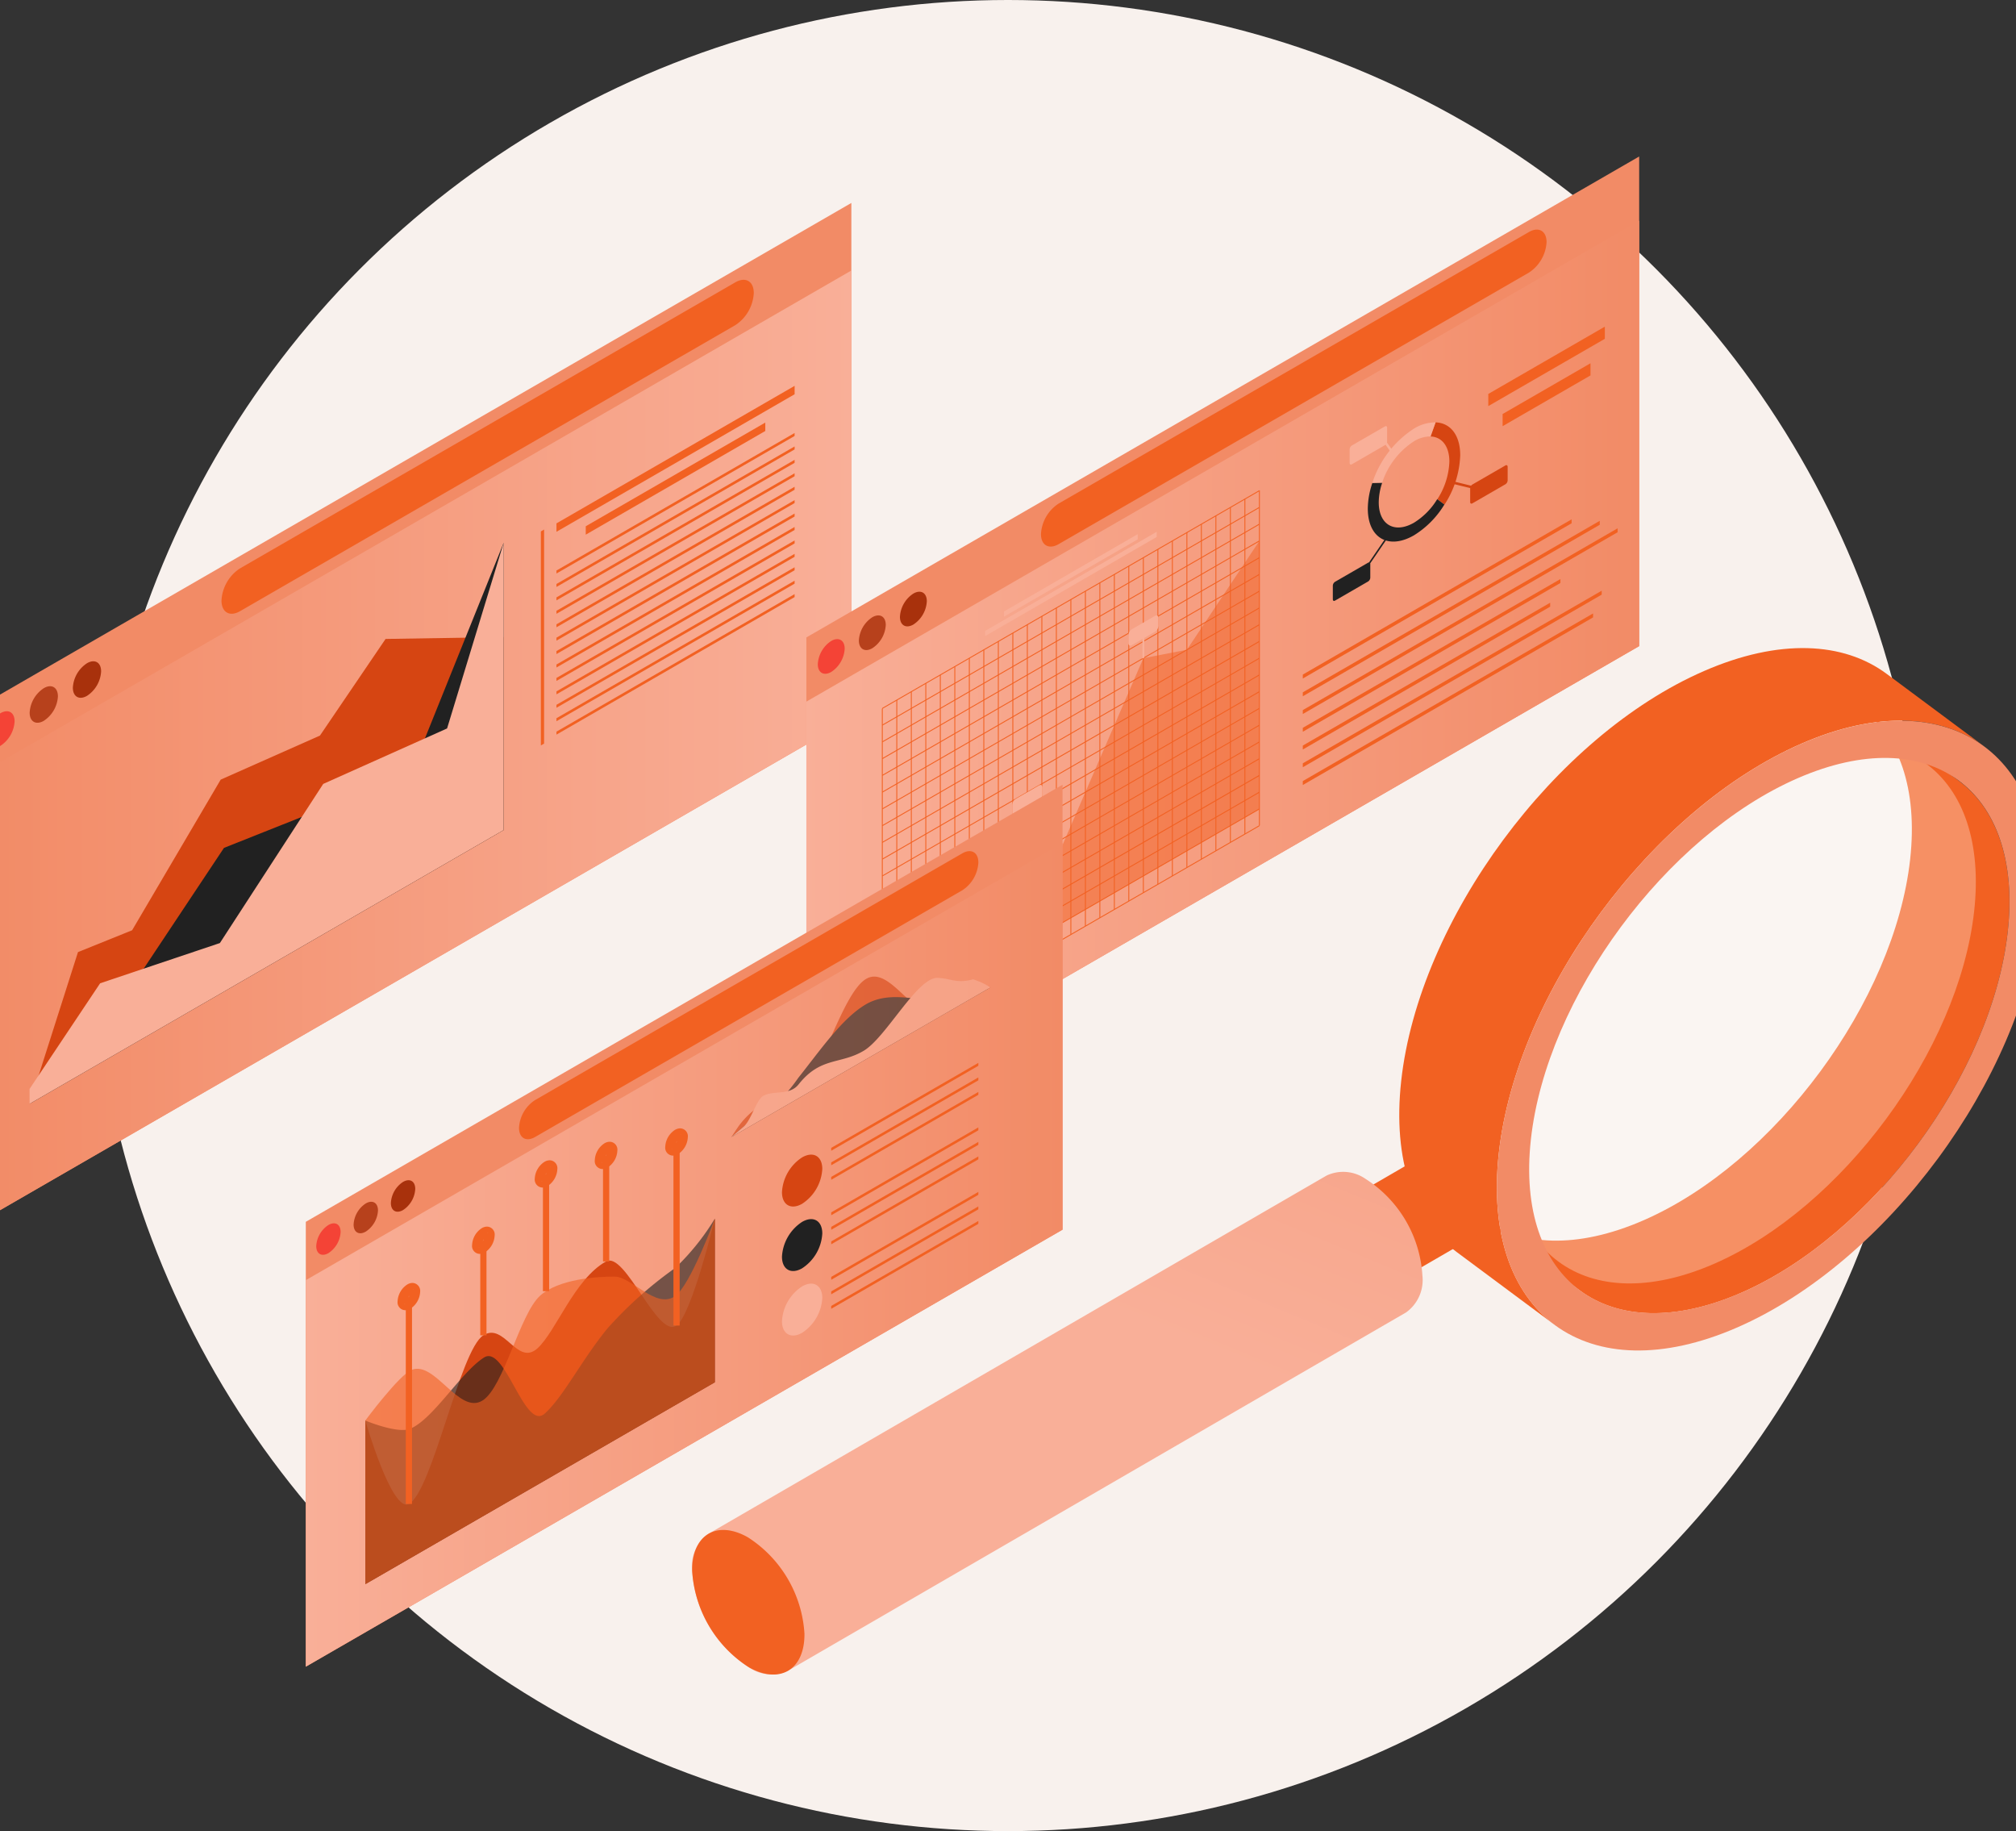 <svg xmlns="http://www.w3.org/2000/svg" xmlns:xlink="http://www.w3.org/1999/xlink" width="120" height="108.965" viewBox="0 0 120 108.965"><rect x="0" y="0" width="120" height="108.965" fill="#333333" stroke="none"/><defs><linearGradient id="a" y1=".5" x2="1" y2=".5" gradientUnits="objectBoundingBox"><stop offset="0" stop-color="#f28b66"></stop><stop offset=".304" stop-color="#f49676"></stop><stop offset="1" stop-color="#f9af98"></stop></linearGradient><linearGradient id="c" y1=".5" x2="1" y2=".5" gradientUnits="objectBoundingBox"><stop offset="0" stop-color="#f9af98"></stop><stop offset=".696" stop-color="#f49676"></stop><stop offset="1" stop-color="#f28b66"></stop></linearGradient><linearGradient id="d" x1="-4.487" y1="-15.033" x2="-3.332" y2="-15.033" gradientUnits="objectBoundingBox"><stop offset="0" stop-color="#f26122"></stop><stop offset="1" stop-color="#f26122"></stop></linearGradient><linearGradient id="e" x1="4.054" y1="-.148" x2="3.446" y2=".774" gradientUnits="objectBoundingBox"><stop offset="0" stop-color="#f26122"></stop><stop offset=".092" stop-color="#f37541"></stop><stop offset=".22" stop-color="#f68e66"></stop><stop offset=".339" stop-color="#f7a081"></stop><stop offset=".444" stop-color="#f8ab92"></stop><stop offset=".525" stop-color="#f9af98"></stop><stop offset=".595" stop-color="#f8aa91"></stop><stop offset=".697" stop-color="#f79d7d"></stop><stop offset=".818" stop-color="#f5895e"></stop><stop offset=".952" stop-color="#f36c33"></stop><stop offset="1" stop-color="#f26122"></stop></linearGradient><linearGradient id="f" x1="3.536" y1="-.235" x2="2.936" y2=".691" gradientUnits="objectBoundingBox"><stop offset="0" stop-color="#f9af98"></stop><stop offset=".317" stop-color="#f69876"></stop><stop offset="1" stop-color="#f26122"></stop></linearGradient><linearGradient id="g" x1="3.085" y1=".256" x2="4.023" y2=".256" xlink:href="#a"></linearGradient><linearGradient id="h" x1="3.186" y1="-.216" x2="2.267" y2="1.304" xlink:href="#a"></linearGradient><clipPath id="b"><path data-name="Rectangle 69" transform="translate(281 5238.5)" stroke="#707070" fill="#fff" d="M0 0h120v108.966H0z"></path></clipPath></defs><g transform="translate(-281 -5238.5)" clip-path="url(#b)"><circle data-name="Ellipse 48" cx="54.483" cy="54.483" r="54.483" transform="translate(286.517 5238.5)" fill="#f8f1ed"></circle><g data-name="Group 172"><g data-name="Group 96"><g data-name="Group 93"><path data-name="Path 119" d="M331.676 5281.26l-52.208 30.14v-30.681l52.208-30.142z" fill="#f28b66"></path><path data-name="Path 120" d="M211.937 602.853l-52.208 30.142v-26.664l52.208-30.142z" transform="translate(119.739 4678.408)" fill="url(#a)"></path><g data-name="Group 92"><path data-name="Path 121" d="M281.869 5281.425a1.857 1.857 0 01-.841 1.456c-.464.268-.84.05-.84-.485a1.858 1.858 0 01.841-1.456c.464-.269.84-.051.84.485z" fill="#f44336"></path><path data-name="Path 122" d="M284.447 5279.939a1.858 1.858 0 01-.841 1.456c-.464.268-.841.051-.841-.485a1.858 1.858 0 01.841-1.456c.461-.273.841-.052.841.485z" fill="#b7411c"></path><path data-name="Path 123" d="M287.019 5278.453a1.858 1.858 0 01-.841 1.456c-.464.268-.841.051-.841-.485a1.858 1.858 0 01.841-1.456c.464-.269.841-.052.841.485z" fill="#a8310c"></path></g><path data-name="Path 124" d="M325.868 5255.939a2.437 2.437 0 01-1.1 1.911l-29.484 17.023c-.609.352-1.1.066-1.1-.637a2.437 2.437 0 011.1-1.911l29.484-17.023c.609-.352 1.1-.066 1.1.637z" fill="#f26122"></path></g><g data-name="Group 94"><path data-name="Path 125" d="M282.762 5304.185l28.219-16.292v-11.483l-7.03.113-3.906 5.75-5.908 2.621-5.273 8.964-3.222 1.3z" fill="#d64512"></path><path data-name="Path 126" d="M282.762 5304.188l28.219-16.292v-17.1l-6.934 17.227-3.466-1.55-6.249 2.484-7.177 10.792-1.855 2.368z" fill="#212121"></path><path data-name="Path 127" d="M282.762 5304.188l28.219-16.292v-17.1l-3.369 11.053-7.372 3.3-6.152 9.471-7.128 2.394-4.2 6.287z" fill="#f9af98"></path></g><g data-name="Group 95" fill="#f26122"><path data-name="Path 128" d="M313.386 5282.75l-.192.111v-12.737l.193-.111z"></path><path data-name="Path 129" d="M314.122 5272.629v-.178l14.176-8.185v.178z"></path><path data-name="Path 130" d="M314.122 5273.429v-.178l14.177-8.185v.178z"></path><path data-name="Path 131" d="M314.122 5274.227v-.178l14.176-8.185v.178z"></path><path data-name="Path 132" d="M314.122 5275.026v-.178l14.176-8.185v.177z"></path><path data-name="Path 133" d="M314.122 5275.829v-.178l14.176-8.185v.178z"></path><path data-name="Path 134" d="M314.122 5276.624v-.178l14.176-8.185v.175z"></path><path data-name="Path 135" d="M314.122 5277.423v-.179l14.176-8.185v.178z"></path><path data-name="Path 136" d="M314.122 5278.222v-.178l14.176-8.185v.178z"></path><path data-name="Path 137" d="M314.122 5279.021v-.178l14.177-8.183v.178z"></path><path data-name="Path 138" d="M314.122 5279.82v-.177l14.176-8.185v.177z"></path><path data-name="Path 139" d="M314.122 5280.619v-.177l14.176-8.185v.178z"></path><path data-name="Path 140" d="M314.122 5281.418v-.178l14.176-8.185v.178z"></path><path data-name="Path 141" d="M314.122 5282.217v-.178l14.176-8.185v.178z"></path><path data-name="Path 142" d="M314.122 5270.146v-.5l14.177-8.185v.5z"></path><path data-name="Path 143" d="M315.866 5270.317v-.5l10.687-6.17v.5z"></path></g></g><g data-name="Group 152"><g data-name="Group 98"><path data-name="Path 144" d="M378.57 5276.949l-49.571 28.62v-29.137l49.571-28.62z" fill="#f28b66"></path><path data-name="Path 145" d="M320.347 594.858l-49.571 28.62v-25.317l49.571-28.62z" transform="translate(58.223 4682.091)" fill="url(#c)"></path><g data-name="Group 97"><path data-name="Path 146" d="M331.279 5277.104a1.764 1.764 0 01-.8 1.382c-.441.255-.8.048-.8-.461a1.764 1.764 0 01.8-1.383c.443-.253.8-.047.8.462z" fill="#f44336"></path><path data-name="Path 147" d="M333.724 5275.692a1.764 1.764 0 01-.8 1.383c-.441.255-.8.048-.8-.461a1.764 1.764 0 01.8-1.383c.443-.254.8-.047.8.461z" fill="#b7411c"></path><path data-name="Path 148" d="M336.168 5274.282a1.763 1.763 0 01-.8 1.383c-.441.255-.8.048-.8-.461a1.763 1.763 0 01.8-1.382c.443-.254.8-.049.8.46z" fill="#a8310c"></path></g><path data-name="Path 149" d="M373.057 5252.906a2.316 2.316 0 01-1.047 1.814l-28 16.163c-.578.334-1.047.063-1.047-.6a2.315 2.315 0 011.047-1.814l28-16.163c.578-.334 1.047-.063 1.047.6z" fill="#f26122"></path></g><g data-name="Group 148"><g data-name="Group 147"><g data-name="Group 99"><path data-name="Path 150" d="M333.545 5300.578l-.053.031v-19.938l.053-.031z" fill="#f26122"></path></g><g data-name="Group 100"><path data-name="Path 151" d="M334.407 5300.083l-.053.031v-19.94l.053-.031z" fill="#f26122"></path></g><g data-name="Group 101"><path data-name="Path 152" d="M335.272 5299.581l-.053.031v-19.938l.053-.031z" fill="#f26122"></path></g><g data-name="Group 102"><path data-name="Path 153" d="M336.134 5299.083l-.053.031v-19.937l.053-.031z" fill="#f26122"></path></g><g data-name="Group 103"><path data-name="Path 154" d="M336.998 5298.584l-.053.031v-19.938l.053-.031z" fill="#f26122"></path></g><g data-name="Group 104"><path data-name="Path 155" d="M337.861 5298.086l-.053.031v-19.937l.053-.031z" fill="#f26122"></path></g><g data-name="Group 105"><path data-name="Path 156" d="M338.725 5297.587l-.054.031v-19.941l.054-.031z" fill="#f26122"></path></g><g data-name="Group 106"><path data-name="Path 157" d="M339.587 5297.089l-.053.031v-19.937l.053-.031z" fill="#f26122"></path></g><g data-name="Group 107"><path data-name="Path 158" d="M340.451 5296.591l-.053.031v-19.938l.053-.031z" fill="#f26122"></path></g><g data-name="Group 108"><path data-name="Path 159" d="M341.315 5296.092l-.054.031v-19.937l.054-.031z" fill="#f26122"></path></g><g data-name="Group 109"><path data-name="Path 160" d="M342.177 5295.595l-.053.031v-19.938l.053-.031z" fill="#f26122"></path></g><g data-name="Group 110"><path data-name="Path 161" d="M343.042 5295.095l-.053.031v-19.937l.053-.031z" fill="#f26122"></path></g><g data-name="Group 111"><path data-name="Path 162" d="M343.905 5294.592l-.054.031v-19.931l.054-.031z" fill="#f26122"></path></g><g data-name="Group 112"><path data-name="Path 163" d="M344.768 5294.098l-.053.031v-19.937l.053-.031z" fill="#f26122"></path></g><g data-name="Group 113"><path data-name="Path 164" d="M345.634 5293.601l-.054.031v-19.938l.054-.031z" fill="#f26122"></path></g><g data-name="Group 114"><path data-name="Path 165" d="M346.494 5293.101l-.053.031v-19.937l.053-.031z" fill="#f26122"></path></g><g data-name="Group 115"><path data-name="Path 166" d="M347.357 5292.604l-.053.031v-19.938l.053-.031z" fill="#f26122"></path></g><g data-name="Group 116"><path data-name="Path 167" d="M348.217 5292.106l-.053.031v-19.938l.053-.031z" fill="#f26122"></path></g><g data-name="Group 117"><path data-name="Path 168" d="M349.084 5291.606l-.053.031v-19.938l.053-.031z" fill="#f26122"></path></g><g data-name="Group 118"><path data-name="Path 169" d="M349.947 5291.108l-.053.031v-19.937l.053-.031z" fill="#f26122"></path></g><g data-name="Group 119"><path data-name="Path 170" d="M350.811 5290.61l-.053.031v-19.938l.053-.031z" fill="#f26122"></path></g><g data-name="Group 120"><path data-name="Path 171" d="M351.675 5290.111l-.053.031v-19.937l.053-.031z" fill="#f26122"></path></g><g data-name="Group 121"><path data-name="Path 172" d="M352.537 5289.612l-.053.031v-19.938l.053-.031z" fill="#f26122"></path></g><g data-name="Group 122"><path data-name="Path 173" d="M353.401 5289.114l-.053.031v-19.937l.053-.031z" fill="#f26122"></path></g><g data-name="Group 123"><path data-name="Path 174" d="M354.264 5288.615l-.053.031v-19.938l.053-.031z" fill="#f26122"></path></g><g data-name="Group 124"><path data-name="Path 175" d="M355.127 5288.117l-.053.031v-19.937l.053-.031z" fill="#f26122"></path></g><g data-name="Group 125"><path data-name="Path 176" d="M355.991 5287.619l-.053.031v-19.938l.053-.031z" fill="#f26122"></path></g><g data-name="Group 126"><path data-name="Path 177" d="M355.965 5267.728l-22.447 12.959v-.061l22.447-12.96z" fill="#f26122"></path></g><g data-name="Group 127"><path data-name="Path 178" d="M355.965 5268.724l-22.447 12.96v-.062l22.447-12.96z" fill="#f26122"></path></g><g data-name="Group 128"><path data-name="Path 179" d="M355.965 5269.721l-22.447 12.96v-.062l22.447-12.96z" fill="#f26122"></path></g><g data-name="Group 129"><path data-name="Path 180" d="M355.965 5270.718l-22.447 12.96v-.062l22.447-12.96z" fill="#f26122"></path></g><g data-name="Group 130"><path data-name="Path 181" d="M355.964 5271.715l-22.447 12.96v-.062l22.447-12.96z" fill="#f26122"></path></g><g data-name="Group 131"><path data-name="Path 182" d="M355.964 5272.711l-22.447 12.96v-.062l22.447-12.96z" fill="#f26122"></path></g><g data-name="Group 132"><path data-name="Path 183" d="M355.965 5273.708l-22.447 12.96v-.061l22.447-12.96z" fill="#f26122"></path></g><g data-name="Group 133"><path data-name="Path 184" d="M355.965 5274.705l-22.447 12.96v-.061l22.447-12.96z" fill="#f26122"></path></g><g data-name="Group 134"><path data-name="Path 185" d="M355.965 5275.702l-22.447 12.959v-.061l22.447-12.96z" fill="#f26122"></path></g><g data-name="Group 135"><path data-name="Path 186" d="M355.965 5276.699l-22.447 12.96v-.062l22.447-12.962z" fill="#f26122"></path></g><g data-name="Group 136"><path data-name="Path 187" d="M355.965 5277.697l-22.447 12.96v-.06l22.447-12.96z" fill="#f26122"></path></g><g data-name="Group 137"><path data-name="Path 188" d="M355.965 5278.694l-22.447 12.96v-.062l22.447-12.96z" fill="#f26122"></path></g><g data-name="Group 138"><path data-name="Path 189" d="M355.964 5279.69l-22.447 12.96v-.062l22.447-12.96z" fill="#f26122"></path></g><g data-name="Group 139"><path data-name="Path 190" d="M355.964 5280.683l-22.447 12.96v-.06l22.447-12.96z" fill="#f26122"></path></g><g data-name="Group 140"><path data-name="Path 191" d="M355.965 5281.684l-22.447 12.961v-.061l22.447-12.96z" fill="#f26122"></path></g><g data-name="Group 141"><path data-name="Path 192" d="M355.965 5282.68l-22.447 12.96v-.061l22.447-12.96z" fill="#f26122"></path></g><g data-name="Group 142"><path data-name="Path 193" d="M355.965 5283.678l-22.447 12.96v-.062l22.447-12.96z" fill="#f26122"></path></g><g data-name="Group 143"><path data-name="Path 194" d="M355.965 5284.675l-22.447 12.956v-.062l22.447-12.96z" fill="#f26122"></path></g><g data-name="Group 144"><path data-name="Path 195" d="M355.965 5285.671l-22.447 12.96v-.062l22.447-12.96z" fill="#f26122"></path></g><g data-name="Group 145"><path data-name="Path 196" d="M355.965 5286.668l-22.447 12.96v-.062l22.447-12.96z" fill="#f26122"></path></g><g data-name="Group 146"><path data-name="Path 197" d="M355.964 5287.665l-22.447 12.96v-.061l22.447-12.96z" fill="#f26122"></path></g></g><path data-name="Path 198" d="M280.906 639.178l2.59-3.489h1.727l4.316-6.48 1.727 1.994 5.18-11.962 2.59-.5 4.317-6.48v15.95l-22.447 12.959z" transform="translate(52.612 4658.426)" opacity=".5" fill="url(#d)"></path><path data-name="Path 199" d="M337.009 5291.961a.462.462 0 01-.209.363l-1.376.794c-.116.066-.209.012-.209-.121v-.461a.463.463 0 01.209-.363l1.376-.794c.116-.067.209-.012.209.121z" fill="#f9af98"></path><path data-name="Path 200" d="M343.048 5285.825a.464.464 0 01-.209.363l-1.376.794c-.116.067-.209.012-.209-.121v-.46a.463.463 0 01.209-.363l1.376-.794c.116-.067.209-.013.209.12z" fill="#f9af98"></path><path data-name="Path 201" d="M349.955 5275.734a.462.462 0 01-.209.363l-1.376.794c-.116.067-.209.013-.209-.121v-.46a.463.463 0 01.209-.363l1.376-.794c.116-.066.209-.012.209.121z" fill="#f9af98"></path><path data-name="Path 202" d="M336.161 5294.084l-.107.062v-1.862l.107-.061z" fill="#f9af98"></path><path data-name="Path 203" d="M342.205 5287.606l-.107.062v-1.522l.107-.062z" fill="#f9af98"></path><path data-name="Path 204" d="M349.111 5277.638l-.107.061v-1.643l.107-.062z" fill="#f9af98"></path><path data-name="Path 205" d="M348.721 5270.595l-7.959 4.6v-.308l7.959-4.6z" fill="#f9af98"></path><path data-name="Path 206" d="M349.851 5270.455l-10.218 5.9v-.308l10.218-5.9z" fill="#f9af98"></path></g><g data-name="Group 149"><path data-name="Path 207" d="M370.607 5266.198l-1.967 1.136a.253.253 0 00-.074.07l-1.261-.31-.063.139 1.268.313v.832c0 .084.059.118.132.076l1.967-1.136a.292.292 0 00.132-.229v-.813c-.002-.086-.062-.12-.134-.078z" fill="#d64512"></path><path data-name="Path 208" d="M363.725 5270.32l-.067-.062-1.169 1.711a.127.127 0 00-.056.017l-1.966 1.136a.292.292 0 00-.132.229v.814c0 .084.059.118.132.076l1.966-1.136a.29.29 0 00.132-.229v-.813a.145.145 0 00-.005-.038z" fill="#212121"></path><path data-name="Path 209" d="M363.89 5265.303l-.334-.472a.232.232 0 00.011-.066v-.814c0-.084-.059-.119-.132-.076l-1.967 1.135a.293.293 0 00-.132.229v.813c0 .084.059.119.132.076l1.967-1.135a.229.229 0 00.038-.029l.323.456z" fill="#f9af98"></path><path data-name="Path 210" d="M367.918 5265.594c0-1.215-.594-1.928-1.464-1.959l-.3.839c.665.024 1.118.569 1.118 1.5a4.386 4.386 0 01-.716 2.235l.428.318a5.743 5.743 0 00.934-2.933z" fill="#d64512"></path><path data-name="Path 211" d="M365.168 5269.604c-1.157.668-2.1.124-2.1-1.211a3.693 3.693 0 01.207-1.168l-.586.013a4.85 4.85 0 00-.272 1.53c0 1.75 1.233 2.462 2.749 1.587a5.489 5.489 0 001.81-1.832l-.428-.318a4.19 4.19 0 01-1.38 1.399z" fill="#212121"></path><path data-name="Path 212" d="M365.168 5264.758a1.86 1.86 0 01.98-.285l.3-.839a2.43 2.43 0 00-1.285.373 6.087 6.087 0 00-2.477 3.23l.586-.013a4.65 4.65 0 011.896-2.466z" fill="#f9af98"></path></g><g data-name="Group 150" fill="#f26122"><path data-name="Path 213" d="M358.548 5278.878v-.235l16-9.238v.235z"></path><path data-name="Path 214" d="M358.548 5279.934v-.235l17.676-10.206v.235z"></path><path data-name="Path 215" d="M358.548 5280.99v-.233l18.739-10.819v.235z"></path><path data-name="Path 216" d="M358.548 5282.046v-.235l15.334-8.853v.235z"></path><path data-name="Path 217" d="M358.548 5283.102v-.235l14.724-8.5v.235z"></path><path data-name="Path 218" d="M358.548 5284.158v-.235l17.792-10.272v.235z"></path><path data-name="Path 219" d="M358.548 5285.215v-.235l17.278-9.975v.235z"></path></g><g data-name="Group 151" fill="#f26122"><path data-name="Path 220" d="M369.588 5262.667v-.724l6.938-4.005v.724z"></path><path data-name="Path 221" d="M370.441 5263.861v-.724l5.231-3.02v.724z"></path></g></g><g data-name="Group 167"><g data-name="Group 154"><path data-name="Path 222" d="M344.247 5311.675l-45.044 26.006v-26.473l45.044-26.011z" fill="#f28b66"></path><path data-name="Path 223" d="M249.018 675.585l-45.044 26.006v-23l45.044-26.006z" transform="translate(95.229 4636.09)" fill="url(#c)"></path><g data-name="Group 153"><path data-name="Path 224" d="M301.275 5311.816a1.6 1.6 0 01-.726 1.256c-.4.231-.725.043-.725-.419a1.6 1.6 0 01.726-1.256c.4-.231.725-.043.725.419z" fill="#f44336"></path><path data-name="Path 225" d="M303.499 5310.534a1.6 1.6 0 01-.726 1.256c-.4.232-.725.044-.725-.419a1.6 1.6 0 01.725-1.256c.398-.231.726-.044.726.419z" fill="#b7411c"></path><path data-name="Path 226" d="M305.717 5309.252a1.6 1.6 0 01-.725 1.256c-.4.231-.725.044-.725-.419a1.6 1.6 0 01.725-1.256c.401-.231.725-.044.725.419z" fill="#a8310c"></path></g><path data-name="Path 227" d="M339.236 5289.828a2.1 2.1 0 01-.952 1.649l-25.438 14.687c-.526.3-.952.058-.952-.549a2.1 2.1 0 01.952-1.649l25.438-14.687c.526-.3.952-.058.952.549z" fill="#f26122"></path></g><g data-name="Group 155"><path data-name="Path 228" d="M302.749 5332.769l20.8-12.011v-9.737s-1.368 5.723-2.282 6.36c-1.136.792-3.051-4.447-4.192-3.814-1.888 1.048-2.976 4.168-4.082 5.17-1.208 1.094-1.972-1.575-3.226-.773-1.4.895-3.033 9.3-4.433 10.035-1.01.532-2.59-4.967-2.59-4.967z" fill="#d64512"></path><path data-name="Path 229" d="M302.749 5332.769l20.8-12.011v-9.737a14.33 14.33 0 01-2.348 2.927 23.92 23.92 0 00-4.038 3.6c-1.536 1.875-2.624 4.066-3.731 5.068-1.208 1.094-2.367-4.133-3.621-3.332-1.4.895-3.025 3.686-4.411 4.245-.748.3-2.655-.494-2.655-.494z" opacity=".6" fill="#212121"></path><path data-name="Path 230" d="M302.749 5332.769l20.8-12.011v-9.737s-1.456 3.975-2.37 4.612c-1.136.792-2.579-1.161-3.6-1.165s-3.327.139-4.434 1.141c-1.207 1.094-2.158 5.426-3.412 6.227-1.4.894-2.839-2.377-4.225-1.818-.748.3-2.765 3.016-2.765 3.016z" opacity=".6" fill="#f26122"></path><path data-name="Rectangle 70" fill="#f26122" d="M321.086 5307.017h.37v10.364h-.37z"></path><path data-name="Rectangle 71" fill="#f26122" d="M316.894 5307.816h.37v5.752h-.37z"></path><path data-name="Rectangle 72" fill="#f26122" d="M313.317 5308.918h.37v6.419h-.37z"></path><path data-name="Rectangle 73" fill="#f26122" d="M309.587 5312.846h.37v5.119h-.37z"></path><path data-name="Rectangle 74" fill="#f26122" d="M305.154 5316.216h.37v11.783h-.37z"></path><path data-name="Path 231" d="M321.053 5307.269a.469.469 0 01-.454-.532 1.262 1.262 0 01.579-1 .622.622 0 01.309-.091.469.469 0 01.454.532 1.261 1.261 0 01-.578 1 .622.622 0 01-.31.091zm.434-1.254a.268.268 0 00-.124.041.9.9 0 00-.393.681c0 .06.011.161.083.161a.266.266 0 00.124-.041.9.9 0 00.392-.681c.002-.06-.009-.161-.081-.161z" fill="#f26122"></path><path data-name="Path 232" d="M321.167 5306.943a.323.323 0 01-.314-.352.7.7 0 01.326-.565.4.4 0 01.2-.057.323.323 0 01.314.352.7.7 0 01-.326.564.39.39 0 01-.2.058zm.134-.536a.384.384 0 00-.057.1.4.4 0 00.057-.104z" fill="#f26122"></path><path data-name="Path 233" d="M316.859 5308.067a.469.469 0 01-.454-.532 1.259 1.259 0 01.578-1 .62.62 0 01.31-.091.469.469 0 01.454.532 1.26 1.26 0 01-.579 1 .616.616 0 01-.309.091zm.434-1.254a.268.268 0 00-.124.041.9.9 0 00-.393.681c0 .06.011.161.084.161a.269.269 0 00.124-.041.9.9 0 00.393-.681c.003-.058-.008-.158-.08-.158z" fill="#f26122"></path><path data-name="Path 234" d="M316.975 5307.741a.323.323 0 01-.314-.352.7.7 0 01.326-.564.394.394 0 01.2-.057.323.323 0 01.314.352.7.7 0 01-.326.564.391.391 0 01-.2.057zm.132-.535a.4.4 0 00-.057.095.378.378 0 00.058-.095z" fill="#f26122"></path><path data-name="Path 235" d="M313.286 5309.17a.476.476 0 01-.455-.532 1.262 1.262 0 01.579-1 .62.62 0 01.31-.091.469.469 0 01.454.532 1.262 1.262 0 01-.578 1 .618.618 0 01-.31.091zm.434-1.254a.268.268 0 00-.124.041.9.9 0 00-.393.681c0 .06.011.161.084.161a.267.267 0 00.124-.042.9.9 0 00.393-.681c-.002-.059-.012-.16-.085-.16z" fill="#f26122"></path><path data-name="Path 236" d="M313.398 5308.843a.323.323 0 01-.314-.352.7.7 0 01.326-.565.392.392 0 01.2-.057.323.323 0 01.314.352.7.7 0 01-.327.565.393.393 0 01-.199.057zm.134-.537a.385.385 0 00-.061.1.385.385 0 00.061-.099z" fill="#f26122"></path><path data-name="Path 237" d="M309.556 5313.117a.469.469 0 01-.455-.532 1.26 1.26 0 01.579-1 .619.619 0 01.309-.091.469.469 0 01.454.532 1.261 1.261 0 01-.578 1 .62.62 0 01-.309.091zm.434-1.255a.267.267 0 00-.124.042.9.9 0 00-.393.681c0 .061.011.161.084.161a.268.268 0 00.124-.042.9.9 0 00.393-.681c-.002-.06-.012-.161-.085-.161z" fill="#f26122"></path><path data-name="Path 238" d="M309.667 5312.791a.323.323 0 01-.314-.352.7.7 0 01.326-.565.4.4 0 01.2-.056.322.322 0 01.314.351.7.7 0 01-.326.565.391.391 0 01-.2.057zm.134-.536a.365.365 0 00-.061.1.392.392 0 00.061-.1z" fill="#f26122"></path><path data-name="Path 239" d="M305.121 5316.468a.468.468 0 01-.454-.532 1.26 1.26 0 01.579-1 .615.615 0 01.309-.091.476.476 0 01.454.532 1.261 1.261 0 01-.578 1 .624.624 0 01-.31.091zm.434-1.254a.268.268 0 00-.124.041.9.9 0 00-.393.681c0 .06.011.161.083.161a.268.268 0 00.124-.042.9.9 0 00.393-.681c.003-.06-.01-.161-.083-.161z" fill="#f26122"></path><path data-name="Path 240" d="M305.234 5316.142a.323.323 0 01-.314-.352.7.7 0 01.326-.565.391.391 0 01.2-.057.323.323 0 01.314.352.7.7 0 01-.326.565.394.394 0 01-.2.057zm.133-.536a.374.374 0 00-.057.1.393.393 0 00.058-.099z" fill="#f26122"></path></g><g data-name="Group 166"><g data-name="Group 156" opacity=".6"><path data-name="Path 241" d="M339.968 5297.252l-15.434 8.911s.234-.36.331-.5a4.645 4.645 0 011.248-1.265c.632-.343 1.863-.241 2.47-.8 1.342-1.225 2.568-6.006 3.965-6.841 1.336-.8 2.675 2.085 3.918 1.933.814-.1 2.441-1.51 3.075-1.6a1.235 1.235 0 01.427.162z" fill="#d64512"></path><path data-name="Path 242" d="M339.968 5297.253l-15.434 8.911.744-.633a5.038 5.038 0 011.124-.631 10.814 10.814 0 002.121-2.266c1.314-1.654 2.592-3.516 3.989-4.35 1.336-.8 2.875-.288 4.084-.257a7.2 7.2 0 002.359-.338c.12-.033 1.013-.436 1.013-.436z" fill="#212121"></path><path data-name="Path 243" d="M339.968 5297.253l-15.434 8.911.744-.633c.422-.356.756-1.6 1.156-1.819.632-.343 1.561 0 2.105-.686 1.314-1.654 2.481-1.166 3.879-2 1.335-.8 3.175-4.364 4.385-4.333.776.021 1.14.358 2.121.083a5.482 5.482 0 011.044.477z" fill="#f9af98"></path></g><path data-name="Path 244" d="M329.946 5308.064a2.643 2.643 0 01-1.2 2.071c-.66.381-1.2.072-1.2-.69a2.643 2.643 0 011.2-2.071c.664-.381 1.2-.073 1.2.69z" fill="#d64512"></path><path data-name="Path 245" d="M329.946 5311.903a2.645 2.645 0 01-1.2 2.071c-.66.381-1.2.072-1.2-.691a2.643 2.643 0 011.2-2.071c.664-.381 1.2-.071 1.2.691z" fill="#212121"></path><path data-name="Path 246" d="M329.946 5315.741a2.643 2.643 0 01-1.2 2.071c-.66.381-1.2.072-1.2-.69a2.644 2.644 0 011.2-2.071c.664-.382 1.2-.073 1.2.69z" fill="#f9af98"></path><g data-name="Group 157"><path data-name="Path 247" d="M339.235 5301.923l-8.759 5.057v-.173l8.759-5.057z" fill="#f26122"></path></g><g data-name="Group 158"><path data-name="Path 248" d="M339.235 5302.788l-8.759 5.057v-.173l8.759-5.057z" fill="#f26122"></path></g><g data-name="Group 159"><path data-name="Path 249" d="M339.235 5303.651l-8.759 5.057v-.173l8.759-5.056z" fill="#f26122"></path></g><g data-name="Group 160"><path data-name="Path 250" d="M339.235 5305.761l-8.758 5.057v-.173l8.758-5.056z" fill="#f26122"></path></g><g data-name="Group 161"><path data-name="Path 251" d="M339.235 5306.626l-8.758 5.056v-.173l8.758-5.056z" fill="#f26122"></path></g><g data-name="Group 162"><path data-name="Path 252" d="M339.235 5307.49l-8.758 5.056v-.172l8.758-5.057z" fill="#f26122"></path></g><g data-name="Group 163"><path data-name="Path 253" d="M339.235 5309.601l-8.758 5.057v-.173l8.758-5.057z" fill="#f26122"></path></g><g data-name="Group 164"><path data-name="Path 254" d="M339.235 5310.465l-8.759 5.057v-.173l8.758-5.057z" fill="#f26122"></path></g><g data-name="Group 165"><path data-name="Path 255" d="M339.235 5311.329l-8.759 5.057v-.173l8.759-5.056z" fill="#f26122"></path></g></g></g><g data-name="Group 171"><g data-name="Group 170"><g data-name="Group 168"><path data-name="Path 256" d="M389.335 638.9l-5.808-4.318c2.234 1.661 3.381 4.784 2.918 8.986-.934 8.456-8.047 18.08-15.885 21.494-3.944 1.718-7.322 1.536-9.584-.145l5.809 4.316c2.262 1.683 5.639 1.864 9.584.147 7.838-3.414 14.95-13.038 15.884-21.5.464-4.199-.683-7.321-2.918-8.98z" transform="translate(8.255 4646.062)" fill="url(#e)"></path><path data-name="Path 257" d="M383.023 5313.71c-7.615 3.316-13.03-.685-12.1-8.938s7.867-17.633 15.482-20.95 13.031.686 12.1 8.939-7.866 17.632-15.482 20.949z" opacity=".3" fill="#fff"></path><path data-name="Path 258" d="M378.906 628.1c-2.567-1.909-6.4-2.115-10.873-.166-8.893 3.873-16.961 14.79-18.021 24.385-.526 4.766.776 8.309 3.311 10.194l5.808 4.317c-2.534-1.883-3.837-5.426-3.311-10.193 1.06-9.595 9.128-20.512 18.021-24.385 4.475-1.949 8.307-1.742 10.873.166z" transform="translate(14.393 4650.499)" fill="url(#f)"></path><path data-name="Path 259" d="M381.055 637.618c8.893-3.873 15.243.765 14.184 10.36s-9.128 20.512-18.021 24.385-15.244-.763-14.184-10.363 9.128-20.509 18.021-24.382zm-3.61 32.685c7.838-3.414 14.95-13.038 15.884-21.5s-4.663-12.544-12.5-9.13-14.95 13.038-15.884 21.494 4.663 12.545 12.5 9.131z" transform="translate(7.179 4645.136)" fill="url(#g)"></path></g><g data-name="Group 169"><path data-name="Path 260" d="M360.897 5310.065l5.168-3a1.409 1.409 0 011.4.122 4.439 4.439 0 012.045 3.471 1.434 1.434 0 01-.591 1.338l-5.167 2.995a1.435 1.435 0 00.591-1.337 4.443 4.443 0 00-2.046-3.471 1.406 1.406 0 00-1.4-.118z" fill="#f26122"></path><path data-name="Path 261" d="M295.617 696.855a2.326 2.326 0 00-2.32-.2l-36.786 21.315a2.371 2.371 0 00-.978 2.211 7.343 7.343 0 003.384 5.742 2.326 2.326 0 002.32.2c12.262-7.106 34.916-20.239 36.785-21.318A2.374 2.374 0 00299 702.6a7.345 7.345 0 00-3.383-5.745z" transform="translate(66.667 4611.8)" fill="url(#h)"></path><path data-name="Path 262" d="M322.201 5331.981c-.024-2.14 1.453-3.039 3.3-2.008a7.341 7.341 0 013.383 5.741c.024 2.141-1.453 3.04-3.3 2.008a7.343 7.343 0 01-3.383-5.741z" fill="#f26122"></path></g></g></g></g></g></svg>